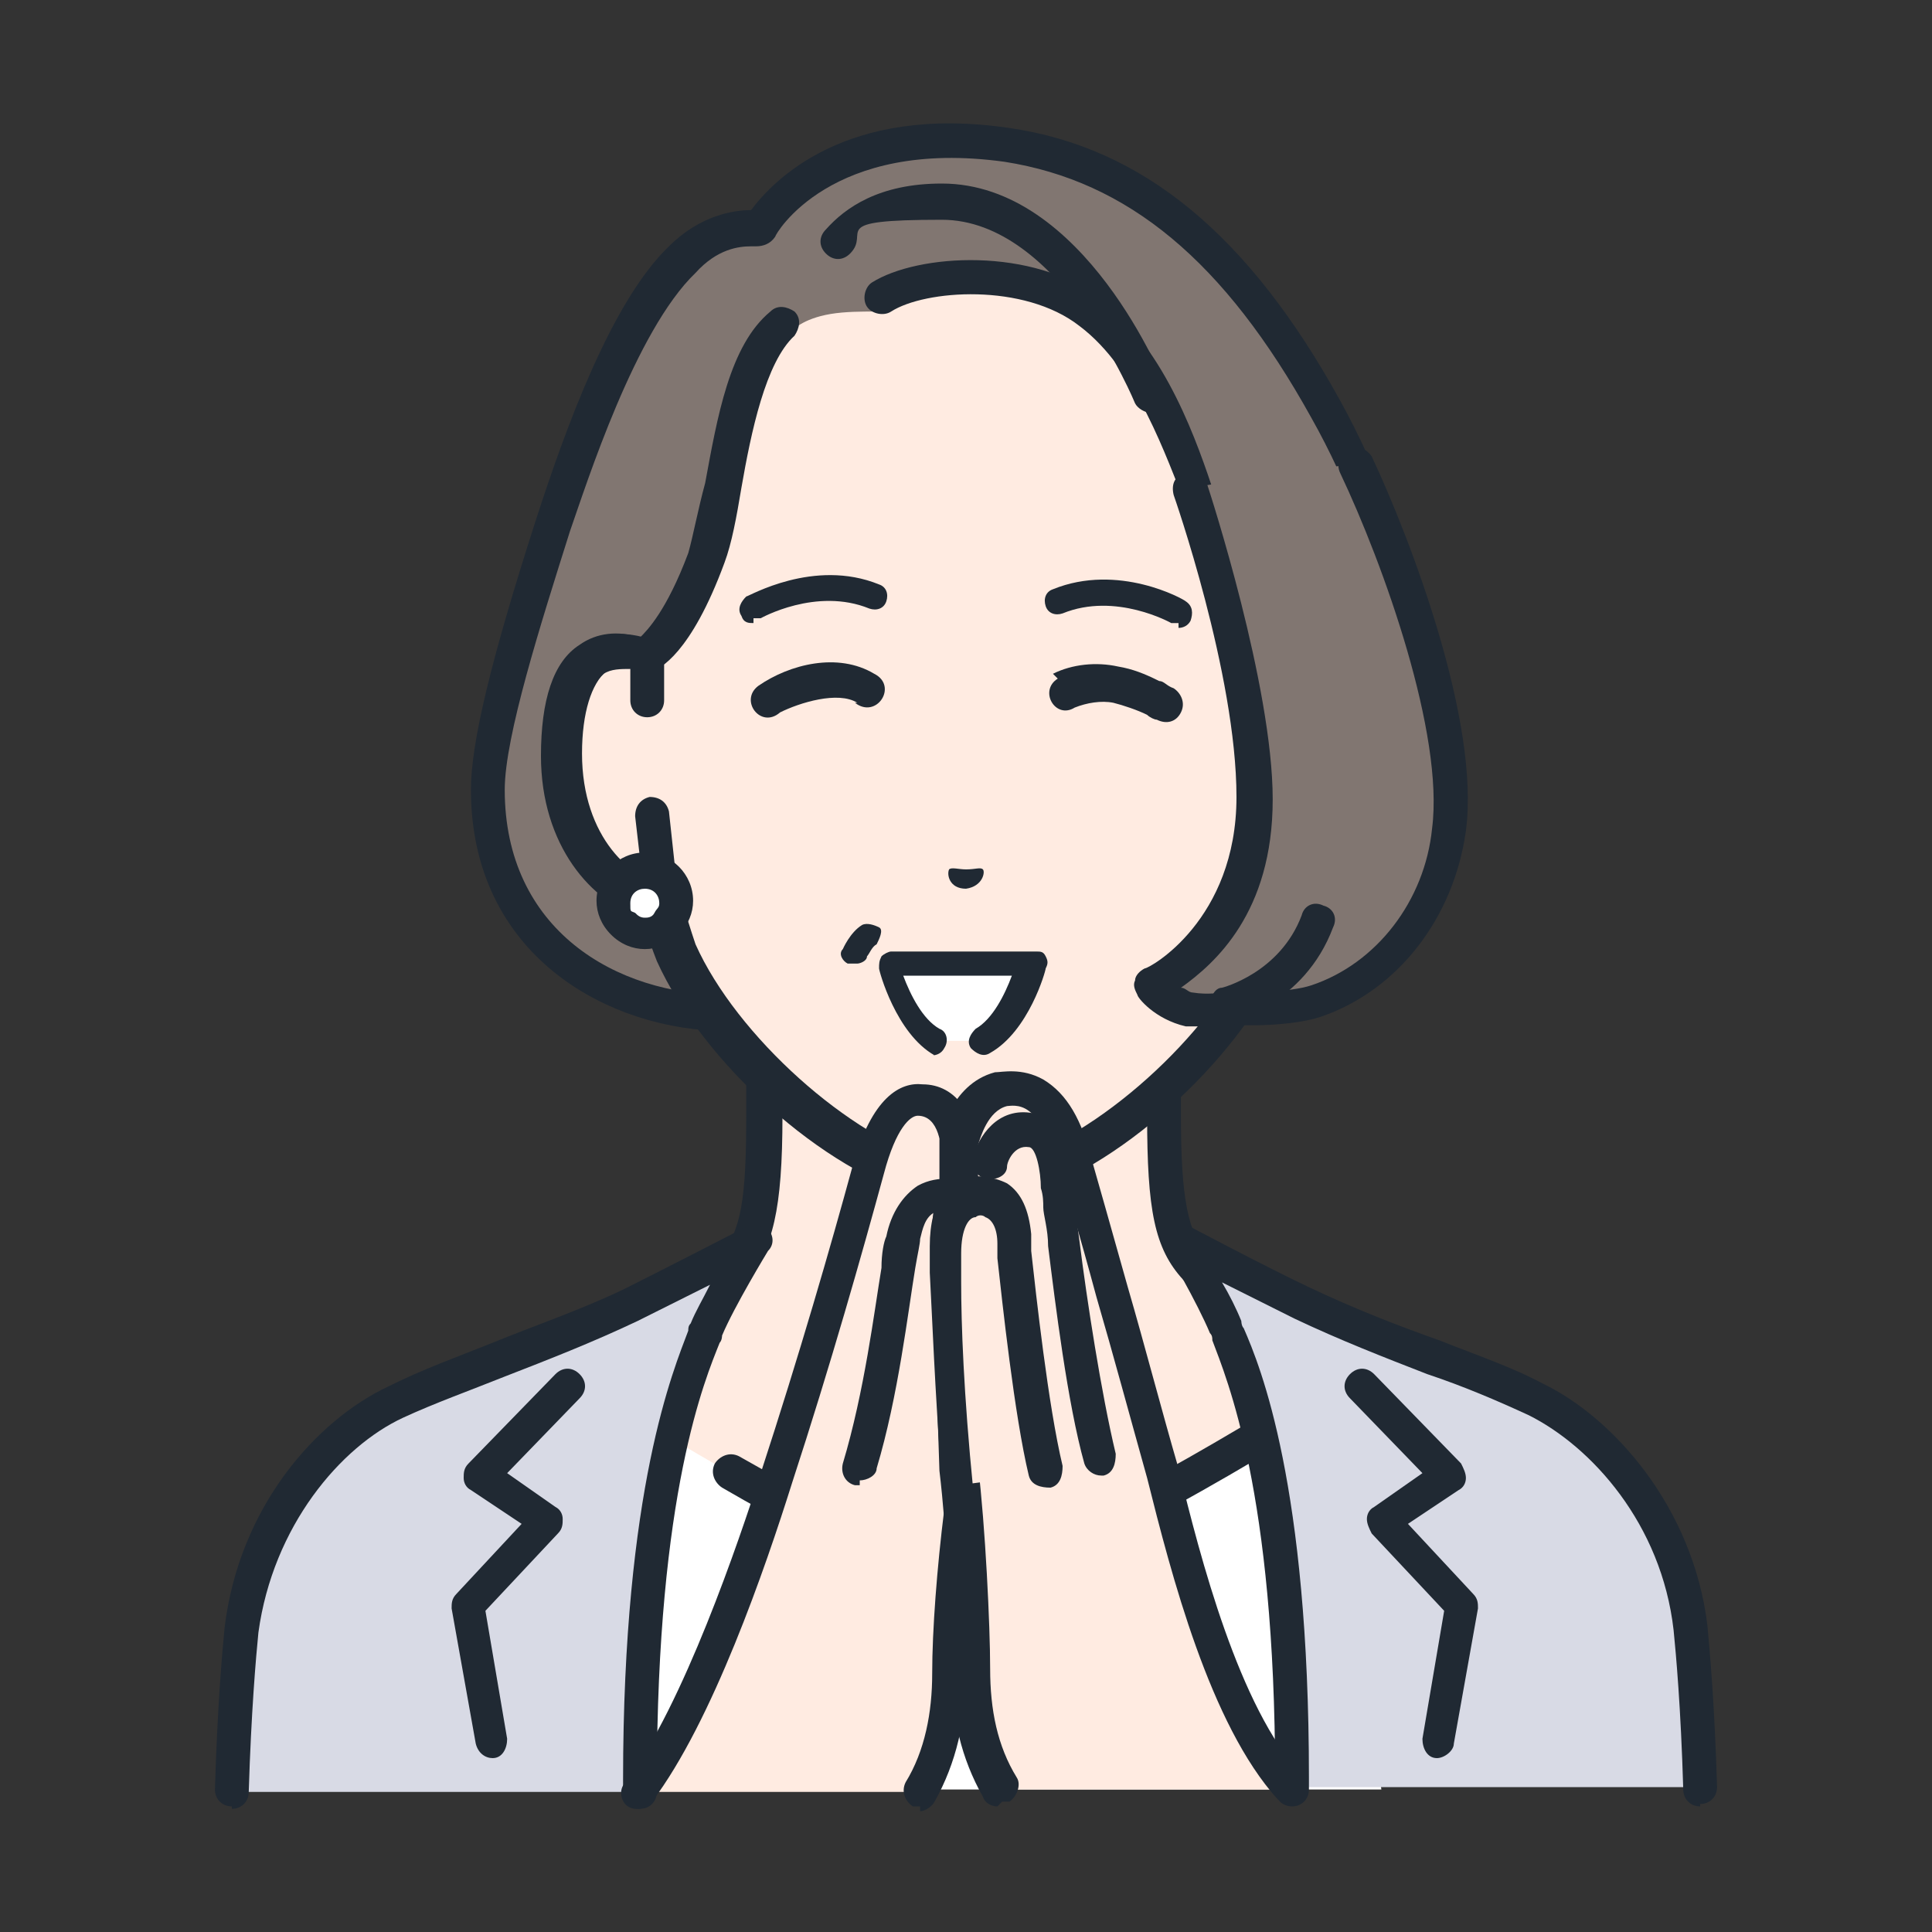 <?xml version="1.0" encoding="UTF-8"?>
<svg id="_レイヤー_1" xmlns="http://www.w3.org/2000/svg" version="1.1" viewBox="0 0 80 80">
  <rect x="0" y="0" width="80" height="80" fill="#333333" stroke="none"/>
  <!-- Generator: Adobe Illustrator 29.6.0, SVG Export Plug-In . SVG Version: 2.1.1 Build 207)  -->
  <defs>
    <style>
      .st0 {
        fill: none;
      }

      .st1 {
        fill: #202933;
      }

      .st2 {
        fill: #ffebe1;
      }

      .st3 {
        fill: #817671;
      }

      .st4 {
        fill: #fff;
      }

      .st5 {
        fill: #d8dae5;
      }
    </style>
  </defs>
  <g>
    <g>
      <g>
        <g>
          <path class="st2" d="M58.2,57.3c-5.9-2.2-7.7-3.5-8.7-4.7-1-1.1-1.3-2.6-1.3-6.3v-11.5l-8.2,2-8.2-2v11.5c0,3.7-.3,5.2-1.3,6.3-1,1.1-2.8,2.5-8.7,4.7-5.9,2.2,11.7,12.8,11.7,12.8h13.1s17.5-10.6,11.7-12.8h0Z"/>
          <path class="st1" d="M46.6,70.7c-.2,0-.5-.1-.6-.3-.2-.3,0-.8.2-1,5.3-3.2,12.7-8.7,12.5-10.8,0-.1,0-.4-.7-.7-5.8-2.2-7.8-3.5-9-4.9-1.2-1.3-1.5-2.9-1.5-6.8v-10.6l-7.4,1.8c-.1,0-.2,0-.3,0l-7.4-1.8v10.6c0,3.9-.4,5.5-1.5,6.8-1.2,1.3-3.2,2.7-9,4.9-.7.3-.7.6-.7.7-.2,2.1,7.2,7.6,12.5,10.8.3.2.4.6.2,1-.2.3-.6.4-1,.2-2.3-1.4-13.5-8.4-13.2-12.2,0-.6.4-1.4,1.7-1.9,5.8-2.2,7.5-3.4,8.4-4.5.9-1,1.1-2.4,1.1-5.8v-11.5c0-.2.1-.4.3-.6.2-.1.4-.2.6-.1l8.1,2,8.1-2c.2,0,.4,0,.6.1s.3.3.3.6v11.5c0,3.5.3,4.8,1.1,5.8.9,1,2.6,2.3,8.4,4.5,1.3.5,1.6,1.3,1.7,1.9.3,3.8-10.9,10.8-13.2,12.2-.1,0-.2.1-.4.1Z"/>
        </g>
        <g>
          <path class="st4" d="M40,65.2c-3.5,0-14.9-7.3-14.9-7.3l-2.4,16.2h34.5l-2.4-16.2s-11.4,7.3-14.8,7.3h0Z"/>
          <path class="st1" d="M40,65.9c-1.7,0-5.1-1.4-10.1-4.3-.3-.2-.5-.6-.3-1,.2-.3.6-.5,1-.3,6.3,3.6,8.6,4.1,9.4,4.1,2.7,0,11.3-5.2,14.5-7.2.3-.2.8-.1,1,.2.2.3.1.8-.2,1-1.2.8-11.7,7.4-15.2,7.4h0Z"/>
        </g>
        <g>
          <g>
            <path class="st5" d="M63.6,58c-2.9-1.4-6.2-2.3-9.7-4-1.8-.9-5.1-2.7-5.1-2.7,0,0,1.4,2.3,1.9,3.6s2.8,5.8,2.8,18.6v.5h16.9c-.1-3-.3-5.5-.4-6.7-.5-4.6-3.5-8.1-6.4-9.5h0Z"/>
            <path class="st1" d="M70.4,74.8c-.4,0-.7-.3-.7-.7-.1-3.4-.3-5.6-.4-6.6-.5-4.4-3.4-7.6-6-8.9-1.3-.6-2.7-1.2-4.2-1.7-1.8-.7-3.6-1.4-5.5-2.3-.8-.4-2-1-3-1.5.3.5.6,1.1.8,1.6,0,0,0,.2.1.3.7,1.6,2.7,6.5,2.7,18.6v.5c0,.4-.3.7-.7.7h0c-.4,0-.7-.3-.7-.7v-.5c0-11.8-2-16.5-2.6-18.1,0-.1,0-.2-.1-.3-.5-1.2-1.8-3.5-1.9-3.5-.2-.3-.1-.6,0-.9.2-.2.6-.3.9-.1,0,0,3.4,1.8,5.1,2.6,1.9.9,3.7,1.6,5.4,2.2,1.5.6,3,1.1,4.3,1.8,2.9,1.4,6.2,5.1,6.8,10,.1,1.1.3,3.3.4,6.7,0,.4-.3.7-.7.7h0Z"/>
          </g>
          <path class="st1" d="M59.6,72.8s0,0-.1,0c-.4,0-.6-.4-.6-.8l.9-5.3-3-3.2c-.1-.2-.2-.4-.2-.6,0-.2.1-.4.3-.5l2-1.4-3-3.1c-.3-.3-.3-.7,0-1,.3-.3.7-.3,1,0l3.6,3.7c.1.2.2.4.2.6,0,.2-.1.4-.3.5l-2.1,1.4,2.7,2.9c.2.2.2.4.2.6l-1,5.6c0,.3-.4.6-.7.6h0Z"/>
        </g>
        <g>
          <g>
            <path class="st5" d="M16.4,58c-2.9,1.4-5.8,4.9-6.4,9.5-.1,1.1-.3,3.6-.4,6.7h16.9v-.5c0-12.8,2.3-17.3,2.8-18.6s1.9-3.6,1.9-3.6c0,0-3.3,1.8-5.1,2.7-3.5,1.7-6.9,2.6-9.7,4h0Z"/>
            <path class="st1" d="M9.6,74.8h0c-.4,0-.7-.3-.7-.7.1-3.4.3-5.7.4-6.7.6-5,3.8-8.6,6.8-10,1.4-.7,2.8-1.2,4.3-1.8,1.7-.7,3.5-1.3,5.4-2.2,1.8-.9,5.1-2.6,5.1-2.6.3-.2.6,0,.9.1.2.2.3.6,0,.9,0,0-1.4,2.3-1.9,3.5,0,0,0,.2-.1.3-.6,1.5-2.6,6.2-2.6,18.1v.5c0,.4-.3.7-.7.7h0c-.4,0-.7-.3-.7-.7v-.5c0-12.1,2.1-17,2.7-18.6,0-.1,0-.2.1-.3.2-.5.5-1,.8-1.6-1,.5-2.2,1.1-3,1.5-1.9.9-3.7,1.6-5.5,2.3-1.5.6-2.9,1.1-4.2,1.7-2.6,1.2-5.4,4.5-6,8.9-.1,1-.3,3.3-.4,6.6,0,.4-.3.7-.7.7h0Z"/>
          </g>
          <path class="st1" d="M20.4,72.8c-.3,0-.6-.2-.7-.6l-1-5.6c0-.2,0-.4.2-.6l2.7-2.9-2.1-1.4c-.2-.1-.3-.3-.3-.5,0-.2,0-.4.2-.6l3.6-3.7c.3-.3.7-.3,1,0,.3.3.3.7,0,1l-3,3.1,2,1.4c.2.1.3.3.3.5s0,.4-.2.6l-3,3.2.9,5.3c0,.4-.2.8-.6.8,0,0,0,0-.1,0h0Z"/>
        </g>
      </g>
      <g>
        <g>
          <g>
            <path class="st3" d="M28.3,10.8c-2.5,2.4-4.5,8.4-5.4,11-1.5,4.5-2.7,8.8-2.7,11,0,6.1,4.8,9.2,10,9.2,2.4,0,18.2-.5,20.3-.5,3.2,0,8.4-1.5,8.7-8.6.2-4.1-1.2-10.6-4.1-16-3-5.4-7-10-13.2-10.9-7.8-1.1-10.3,3.5-10.3,3.5,0,0-1.6-.4-3.3,1.2h0Z"/>
            <path class="st1" d="M30.4,42.7h-.2c-5.1,0-10.7-3.2-10.7-10,0-1.9.8-5.3,2.7-11.2,1.2-3.7,3.1-9,5.5-11.3,1.3-1.3,2.7-1.5,3.4-1.5.9-1.2,3.9-4.4,10.7-3.4,5.5.8,9.9,4.4,13.7,11.3,3.2,5.8,4.4,12.4,4.2,16.3-.3,7-5.1,9.4-9.4,9.3-1.1,0-5.8.1-10.5.2-4.2.1-8.2.2-9.6.2h0ZM31.1,10.2c-.5,0-1.4.1-2.3,1.1h0c-2.5,2.4-4.5,8.7-5.2,10.7-1.2,3.8-2.7,8.5-2.7,10.7,0,5.8,4.6,8.5,9.2,8.5,1.2,0,5.5-.1,9.8-.2,4.6-.1,9.4-.3,10.5-.2,1.8,0,7.6-.4,8-7.9.2-3.7-1-10.1-4.1-15.6-3.6-6.5-7.6-9.8-12.7-10.6-7.2-1-9.5,3-9.5,3.1-.2.3-.5.4-.8.4,0,0-.1,0-.3,0h0ZM28.3,10.8h0,0Z"/>
          </g>
          <path class="st2" d="M32.6,13.9c-2.1,1.9-2.7,6.8-3.5,9.1-1.4,3.8-2.5,4.1-2.5,4.1h0c-1.5-.6-3.5-.2-3.5,4.2,0,3.9,2.4,5.9,4.1,6.1h0c.2.7.4,1.5.7,2.1,1.8,4,6.6,8.4,10.5,9.4,0,0,.7.2,1.7.2s1.7-.2,1.7-.2c3.9-1.1,8.7-5.4,10.5-9.4.3-.6.5-1.4.7-2.1h0c1.7-.2,4-2.3,4.1-6.1,0-4.4-2-4.7-3.5-4.2h0s-1.8.2-3.9-6c-.7-1.9-1.9-6-4.6-8.2-2.5-2-6.7-1-8.3,0,0,0-.1,0-.6,0-.5,0-1.2,0-1.8.1-1.2.2-1.6.7-1.6.7h0Z"/>
          <g>
            <path class="st2" d="M26.6,28.8v-1.8c-1.5-.6-3.6-.2-3.5,4.2,0,3.9,2.4,5.9,4.1,6.1l-.4-3.7-.2-4.8h0Z"/>
            <path class="st1" d="M27.2,38.1s0,0,0,0c-2.2-.3-4.7-2.8-4.7-6.8,0-2.3.5-3.9,1.6-4.6.8-.5,1.8-.6,2.9-.2.3.1.5.4.5.7v1.8c0,.4-.3.7-.7.7h0c-.4,0-.7-.3-.7-.7v-1.3c-.4,0-.8,0-1.1.2-.6.5-1,1.7-1,3.4,0,2.8,1.3,4.5,2.6,5.1l-.3-2.6c0-.4.2-.7.6-.8.4,0,.7.2.8.6l.4,3.7c0,.2,0,.4-.2.6-.1.1-.3.2-.5.2h0Z"/>
          </g>
          <path class="st1" d="M40,49.8c-1,0-1.8-.2-1.8-.2-4.1-1.1-9.1-5.6-11-9.8-.2-.5-.4-1.1-.6-1.8-2.1-.6-4.2-3-4.2-6.7,0-2.3.5-3.9,1.6-4.6.7-.5,1.6-.6,2.5-.3.3-.3,1.1-1.1,2-3.5.2-.7.4-1.8.7-2.9.5-2.7,1-5.7,2.7-7.1.3-.3.7-.2,1,0,.3.3.2.7,0,1-1.2,1.1-1.8,4-2.2,6.3-.2,1.2-.4,2.3-.7,3.1-1.4,3.8-2.7,4.4-3,4.5-.1,0-.3,0-.4,0-.4-.1-1-.3-1.5,0-.6.5-1,1.7-1,3.4,0,3.5,2.1,5.3,3.5,5.4.3,0,.5.3.6.5.2.8.4,1.4.6,2,1.7,3.8,6.4,8,10,9,0,0,.6.2,1.5.2s1.5-.2,1.5-.2c3.6-1,8.3-5.2,10-9,.2-.5.4-1.2.6-2,0-.3.3-.5.6-.5,1.4-.2,3.4-2,3.5-5.4,0-1.8-.3-3-1-3.4-.5-.4-1.2-.2-1.5,0,0,0,0,0,0,0,0,0-.1,0-.2,0-.6,0-2.5-.3-4.7-6.5v-.4c-.8-1.9-2-5.6-4.4-7.4-2.3-1.8-6.4-1.5-7.8-.6-.3.2-.8.1-1-.2-.2-.3-.1-.8.2-1,1.9-1.2,6.7-1.5,9.5.7,2.7,2.1,4,6,4.7,8.1v.4c1.7,4.6,3,5.4,3.3,5.5,1-.3,1.9-.2,2.7.3,1.1.8,1.6,2.3,1.6,4.6,0,3.8-2.1,6.2-4.2,6.7-.2.7-.4,1.3-.6,1.8-1.9,4.2-6.9,8.7-11,9.8,0,0-.8.2-1.8.2h0ZM26.9,26.5h0ZM26.9,26.5h0ZM26.8,26.4s0,0,.1,0c0,0,0,0-.1,0ZM26.3,26.4h0Z"/>
          <path class="st1" d="M47.7,17.1c-.3,0-.6-.2-.7-.4,0,0-3.1-7.6-8-7.6s-2.9.5-3.8,1.4c-.3.3-.7.3-1,0s-.3-.7,0-1c.8-.9,2.2-1.9,4.8-1.9,5.9,0,9.2,8.2,9.3,8.5.1.4,0,.8-.4.9,0,0-.2,0-.3,0Z"/>
          <g>
            <path class="st4" d="M28,37.3c0,.7-.6,1.3-1.3,1.3s-1.3-.6-1.3-1.3.6-1.3,1.3-1.3,1.3.6,1.3,1.3Z"/>
            <path class="st1" d="M26.7,39.3h0c-.5,0-1-.2-1.4-.6s-.6-.9-.6-1.4c0-1.1.9-2,2-2h0c1.1,0,2,.9,2,2h0c0,.5-.2,1-.6,1.4s-.9.6-1.4.6h0ZM26.7,36.8c-.3,0-.6.2-.6.6s0,.3.2.4c.1.1.2.2.4.2h0c.1,0,.3,0,.4-.2s.2-.2.2-.4c0-.3-.2-.6-.6-.6h0ZM28,37.3h0,0Z"/>
          </g>
          <g>
            <g>
              <path class="st3" d="M49.2,20.2s2.6,8.1,2.6,12.8-4.2,7.7-4.2,7.7c0,0,.5.8,1.6,1,.8.2,1.6,0,1.6,0,0,0,2.5.1,3.7-.3,2.8-.9,5.1-3.6,5.5-7.1.5-4-2-11.1-3.9-15.1l-6.9,1h0Z"/>
              <path class="st1" d="M49.9,42.5c-.2,0-.5,0-.8,0-1.3-.3-2-1.2-2-1.3-.1-.2-.2-.4-.1-.6,0-.2.2-.4.4-.5.2,0,3.8-2,3.8-7.1s-2.6-12.5-2.6-12.5c-.1-.4,0-.8.5-.9.4-.1.8,0,.9.5.1.3,2.7,8.3,2.7,13s-2.4,6.8-3.8,7.8c.2,0,.3.2.5.2.6.1,1.2,0,1.2,0,0,0,.2,0,.3,0,.7,0,2.5,0,3.4-.3,2.7-.9,4.7-3.5,5-6.5.5-3.9-2-10.9-3.8-14.7-.2-.4,0-.8.3-1,.4-.2.8,0,1,.3,1.6,3.4,4.5,11,3.9,15.5-.5,3.6-2.8,6.6-6,7.7-1.2.4-3.3.4-3.8.3-.2,0-.5.1-1,.1h0Z"/>
            </g>
            <path class="st1" d="M50.8,42.3c-.3,0-.6-.2-.7-.6,0-.4.2-.8.5-.8,0,0,2.4-.6,3.3-3,.1-.4.5-.6.9-.4.4.1.6.5.4.9-1.2,3.2-4.2,3.9-4.3,3.9,0,0,0,0-.2,0h0Z"/>
          </g>
        </g>
        <g>
          <path class="st1" d="M35.3,39.9c0,0-.1,0-.2,0-.2-.1-.4-.4-.2-.6,0,0,.3-.7.8-1,.2-.1.5,0,.7.1s0,.5-.1.7c-.2.1-.3.4-.4.5,0,.2-.3.3-.4.3Z"/>
          <g>
            <path class="st1" d="M39.3,36c.1-.1.4,0,.7,0,.4,0,.6-.1.7,0,.1.1,0,.7-.7.8-.7,0-.8-.6-.7-.8h0Z"/>
            <g>
              <path class="st4" d="M39,43.1h1.9c1.4-.9,2-3.2,2-3.2h-6s.6,2.4,2,3.2h0Z"/>
              <path class="st1" d="M39,43.7c0,0-.2,0-.3,0-1.6-.9-2.3-3.5-2.3-3.6,0-.2,0-.3.1-.5.1-.1.3-.2.4-.2h6c.2,0,.3,0,.4.2s.1.3,0,.5c0,.1-.7,2.6-2.3,3.5-.3.2-.6,0-.8-.2-.2-.3,0-.6.2-.8.7-.4,1.2-1.4,1.5-2.2h-4.5c.3.8.8,1.8,1.5,2.2.3.1.4.5.2.8-.1.2-.3.3-.5.3h0Z"/>
            </g>
            <path class="st1" d="M31.2,25.8c-.2,0-.4,0-.5-.3-.2-.3,0-.6.2-.8.1,0,2.8-1.6,5.5-.5.3.1.4.4.3.7s-.4.4-.7.3c-2.2-.9-4.5.4-4.5.4,0,0-.2,0-.3,0h0Z"/>
            <path class="st1" d="M48.8,25.8c0,0-.2,0-.3,0,0,0-2.3-1.3-4.5-.4-.3.1-.6,0-.7-.3-.1-.3,0-.6.3-.7,2.7-1.1,5.4.4,5.5.5.3.2.3.5.2.8-.1.2-.3.3-.5.3h0Z"/>
            <path class="st1" d="M43.6,27.9c.8-.4,1.8-.5,2.7-.3.6.1,1.1.3,1.7.6.2,0,.3.2.6.3.3.2.5.6.3,1s-.6.5-1,.3c-.1,0-.3-.1-.4-.2-.4-.2-1-.4-1.4-.5-.5-.1-1.1,0-1.6.2-.8.5-1.5-.7-.7-1.2h0Z"/>
            <path class="st1" d="M35.5,29.1c-.8-.5-2.4,0-3.2.4-.8.7-1.7-.5-.9-1.1,1.3-.9,3.3-1.4,4.8-.5,1,.5.1,1.9-.8,1.2h0Z"/>
          </g>
        </g>
      </g>
    </g>
    <g>
      <g>
        <path class="st2" d="M39.7,49.6s.1-.9,0-1.5c0-.9-.3-2.5-1.6-2.6-.7,0-1.6.6-2.2,2.9-1,3.6-2.4,8.4-3.8,12.8-1.4,4.4-3.5,10.1-5.7,13h11.6c.7-1.2,1.2-2.8,1.2-4.9,0-1.8.2-4.4.5-6.8.2-4.6.3-10.3.3-11.1,0-1.4-.4-1.7-.4-1.7h0Z"/>
        <path class="st1" d="M38.1,74.8c-.1,0-.2,0-.3,0-.3-.2-.5-.6-.3-1,.8-1.3,1.1-2.9,1.1-4.5,0-1.8.2-4.4.5-6.8h0c.1-2.8.2-6.4.3-10.8v-.4c0-.8-.1-1.1-.2-1.2-.1-.2-.2-.4-.2-.6,0,0,.1-.8,0-1.4,0-.6-.1-1.9-1-1.9-.3,0-.9.5-1.4,2.4-.9,3.3-2.2,7.9-3.8,12.8-1.1,3.5-3.3,9.9-5.8,13.2-.2.3-.7.4-1,.2-.3-.2-.4-.7-.1-1,2.4-3.2,4.7-10,5.6-12.8,1.6-4.9,2.9-9.4,3.8-12.7.8-2.9,2-3.5,2.9-3.4,1.4,0,2.3,1.3,2.3,3.3,0,.5,0,1,0,1.4.2.3.4.9.3,1.9v.3c0,4.4-.1,8.1-.3,10.8,0,0,0,0,0,0h0c-.3,2.5-.5,5-.5,6.7,0,1.9-.4,3.7-1.3,5.3-.1.2-.4.4-.6.4h0ZM39.2,50.1h0ZM39.2,50.1h0Z"/>
      </g>
      <path class="st1" d="M35.6,61.5c0,0-.1,0-.2,0-.4-.1-.6-.5-.5-.9.9-3,1.3-6.3,1.6-8.1,0-.6.1-1.1.2-1.3.2-1,.7-1.7,1.3-2.1.9-.5,1.8-.2,1.9-.2.4.1.6.5.4.9-.1.4-.5.6-.9.4h0s-.4-.1-.7,0c-.4.2-.5.7-.6,1.1,0,.2-.1.6-.2,1.2-.3,1.8-.7,5.3-1.6,8.3,0,.3-.4.5-.7.5h0Z"/>
      <g>
        <path class="st2" d="M44.6,48.3c-.7-3-2.4-3.3-3.1-3.1-1.4.4-1.8,2.2-1.8,2.2v.9s0,1.2,0,1.2c0,0-.3.3-.3,1.7,0,.8,0,5.1.3,9.7.3,2.4.5,6.5.5,8.3,0,2.1.5,3.7,1.2,4.9h12.1c-2.6-2.9-4.2-8.8-5.2-13-1.4-5.2-3.3-11.5-3.6-12.8h0Z"/>
        <path class="st1" d="M41.3,74.8c-.2,0-.5-.1-.6-.4-.9-1.6-1.3-3.3-1.3-5.3,0-1.7-.2-5.7-.5-8.2,0,0,0,0,0,0-.1-2.9-.2-6-.3-9.5v-.2c0-1,.1-1.6.3-1.9v-1c0,0,0-.9,0-.9,0,0,0-.1,0-.2,0,0,.4-2.3,2.3-2.8.3,0,1.1-.2,2,.3,1,.6,1.6,1.7,2,3.3.2.7.8,2.8,1.5,5.3.7,2.4,1.4,5.1,2.1,7.5.9,3.7,2.5,9.9,5.1,12.7.3.3.2.7,0,1-.3.3-.7.2-1,0-2.8-3.1-4.4-9.3-5.4-13.3-.7-2.5-1.4-5.1-2.1-7.5-.7-2.6-1.3-4.6-1.5-5.3-.3-1.5-.9-2.1-1.3-2.4-.4-.3-.8-.2-.9-.2-.8.2-1.1,1.3-1.2,1.6v.8s0,0,0,0v1.2c-.1.1-.2.2-.2.4,0,0-.1.4-.1,1.3v.2c0,3.4.1,6.6.3,9.4.3,2.5.5,6.6.5,8.4,0,1.7.3,3.2,1.1,4.5.2.3,0,.8-.3,1-.1,0-.2,0-.3,0h0ZM40.2,50.1h0s0,0,0,0ZM40.2,50.1h0ZM40.2,50h0Z"/>
      </g>
      <path class="st1" d="M45.6,61.1c-.3,0-.6-.2-.7-.5-.7-2.5-1.2-6.6-1.5-9,0-.7-.2-1.3-.2-1.6,0-.2,0-.5-.1-.8,0-.7-.2-1.7-.5-1.7-.6-.1-.9.6-.9.8,0,.4-.5.6-.9.5s-.6-.5-.5-.9c.2-.8,1-2.1,2.5-1.8,1.4.2,1.6,1.8,1.7,3,0,.2,0,.5,0,.7,0,.3.1.8.2,1.6.3,2.4.9,6.3,1.5,8.8,0,.4-.1.8-.5.9,0,0-.1,0-.2,0h0Z"/>
      <g>
        <path class="st2" d="M40.4,49.5c-.6.1-1.2.7-1.2,2.2,0,1.5,0,4.7.5,9.8l3.7-.5c-.7-2.9-1.2-8.7-1.4-9.6-.2-1.8-1.2-1.9-1.7-1.9h0Z"/>
        <path class="st1" d="M39.7,62.1c-.4,0-.7-.3-.7-.7-.3-4-.4-6.9-.5-8.7,0-.5,0-.8,0-1.1,0-1.9.8-2.8,1.7-2.9.3,0,.9,0,1.5.3.6.4.9,1.1,1,2.1,0,.1,0,.4,0,.7.2,1.8.7,6.4,1.3,8.9,0,.4-.1.8-.5.9-.4,0-.8-.1-.9-.5-.6-2.5-1.1-7.2-1.3-9,0-.3,0-.5,0-.6,0-.6-.2-1-.5-1.1-.1-.1-.3-.1-.4,0-.3,0-.6.5-.6,1.5,0,.3,0,.7,0,1.2,0,1.7.1,4.6.5,8.6,0,.4-.3.7-.7.8,0,0,0,0,0,0h0Z"/>
      </g>
    </g>
  </g>
  <rect class="st0" width="80" height="80"/>
</svg>